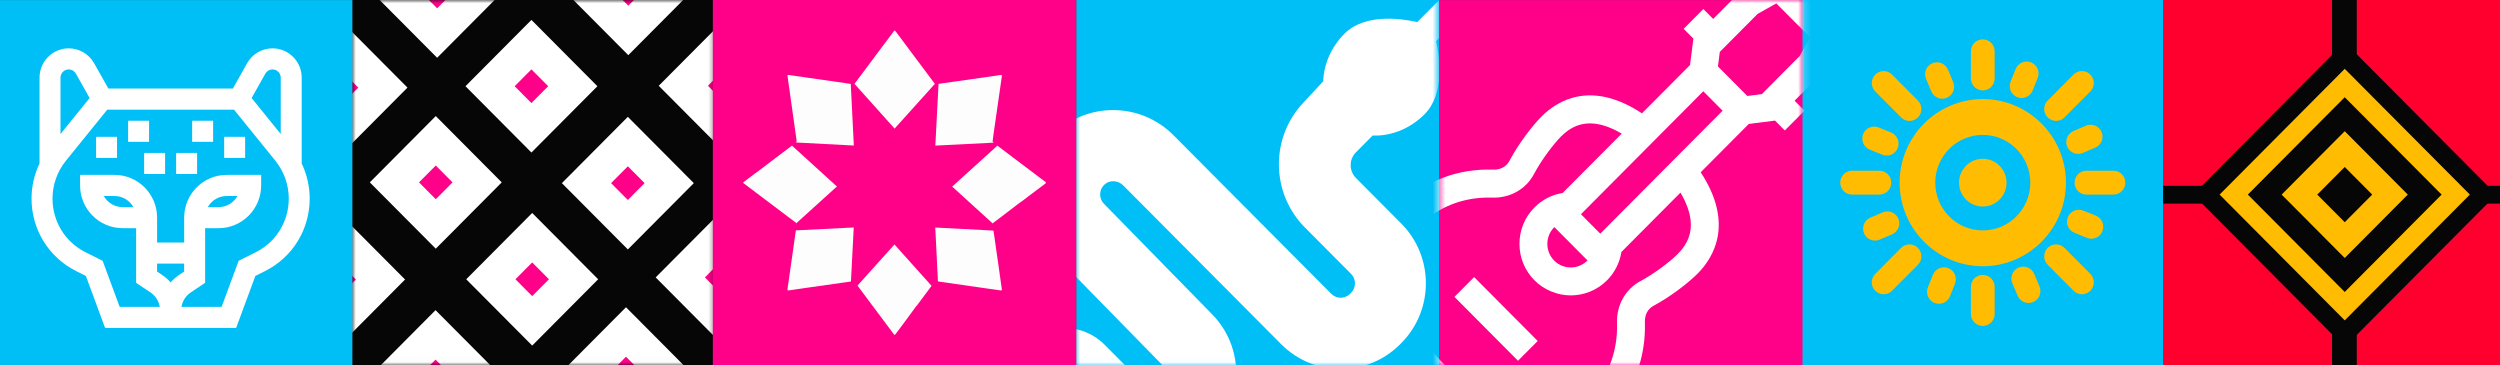 <svg xmlns="http://www.w3.org/2000/svg" width="390" height="57" viewBox="0 0 390 57" fill="none"><rect x="0" y="0" width="390" height="57" fill="#333333" stroke="none"/><g clip-path="url(#clip0_241_10584)"><path d="M111.654 0H54.961V56.984H111.654V0Z" fill="#070607"></path><mask id="mask0_241_10584" style="mask-type:luminance" maskUnits="userSpaceOnUse" x="54" y="0" width="58" height="57"><path d="M111.654 0H54.961V56.984H111.654V0Z" fill="white"></path></mask><g mask="url(#mask0_241_10584)"><path d="M82.903 3.106L72.613 13.45L82.903 23.793L93.194 13.45L82.903 3.106Z" fill="white"></path><path d="M82.903 10.823L80.29 13.45L82.903 16.077L85.517 13.45L82.903 10.823Z" fill="#FF0089"></path><path d="M97.943 18.225L87.653 28.569L97.943 38.912L108.234 28.569L97.943 18.225Z" fill="white"></path><path d="M97.943 25.942L95.329 28.569L97.943 31.196L100.557 28.569L97.943 25.942Z" fill="#FF0089"></path><path d="M67.98 18.107L57.69 28.45L67.98 38.794L78.271 28.45L67.98 18.107Z" fill="white"></path><path d="M67.98 25.823L65.367 28.45L67.98 31.077L70.594 28.45L67.98 25.823Z" fill="#FF0089"></path><path d="M83.022 33.224L72.731 43.567L83.022 53.91L93.312 43.567L83.022 33.224Z" fill="white"></path><path d="M83.022 40.94L80.408 43.567L83.022 46.194L85.636 43.567L83.022 40.94Z" fill="#FF0089"></path><path d="M112.576 32.932L102.285 43.275L112.576 53.619L122.866 43.275L112.576 32.932Z" fill="white"></path><path d="M112.576 40.648L109.962 43.275L112.576 45.902L115.189 43.275L112.576 40.648Z" fill="#FF0089"></path><path d="M97.655 47.931L87.364 58.275L97.655 68.618L107.945 58.275L97.655 47.931Z" fill="white"></path><path d="M97.655 55.648L95.041 58.275L97.655 60.902L100.268 58.275L97.655 55.648Z" fill="#FF0089"></path><path d="M68.194 -11.674L57.903 -1.33L68.194 9.013L78.484 -1.33L68.194 -11.674Z" fill="white"></path><path d="M68.194 -3.957L65.581 -1.33L68.194 1.297L70.808 -1.33L68.194 -3.957Z" fill="#FF0089"></path><path d="M53.275 3.324L42.985 13.667L53.275 24.011L63.566 13.667L53.275 3.324Z" fill="white"></path><path d="M53.275 11.04L50.662 13.667L53.275 16.294L55.889 13.667L53.275 11.04Z" fill="#FF0089"></path><path d="M52.898 33.261L42.607 43.604L52.898 53.948L63.188 43.604L52.898 33.261Z" fill="white"></path><path d="M52.898 40.977L50.285 43.604L52.898 46.231L55.512 43.604L52.898 40.977Z" fill="#FF0089"></path><path d="M67.945 48.383L57.655 58.727L67.945 69.07L78.236 58.727L67.945 48.383Z" fill="white"></path><path d="M67.945 56.099L65.332 58.727L67.945 61.354L70.559 58.727L67.945 56.099Z" fill="#FF0089"></path><path d="M98.013 -12.082L87.723 -1.739L98.013 8.605L108.304 -1.739L98.013 -12.082Z" fill="white"></path><path d="M98.013 -4.366L95.399 -1.739L98.013 0.888L100.627 -1.739L98.013 -4.366Z" fill="#FF0089"></path><path d="M113.053 3.04L102.762 13.383L113.053 23.727L123.343 13.383L113.053 3.04Z" fill="white"></path><path d="M113.052 10.756L110.439 13.383L113.052 16.01L115.666 13.383L113.052 10.756Z" fill="#FF0089"></path></g><path d="M337.66 0H280.967V56.984H337.66V0Z" fill="#00BFF7"></path><path d="M309.315 15.455C302.164 15.455 296.343 21.303 296.343 28.494C296.343 35.685 302.164 41.533 309.315 41.533C316.466 41.533 322.288 35.685 322.288 28.494C322.288 21.303 316.466 15.455 309.315 15.455ZM309.315 35.946C305.226 35.946 301.901 32.604 301.901 28.494C301.901 24.384 305.226 21.042 309.315 21.042C313.404 21.042 316.729 24.384 316.729 28.494C316.729 32.604 313.404 35.946 309.315 35.946Z" fill="#FFBC00"></path><path d="M309.315 24.769C307.27 24.769 305.609 26.439 305.609 28.494C305.609 30.549 307.27 32.218 309.315 32.218C311.359 32.218 313.02 30.549 313.02 28.494C313.02 26.439 311.359 24.769 309.315 24.769Z" fill="#FFBC00"></path><path d="M309.315 14.105C310.339 14.105 311.168 13.272 311.168 12.243V8.002C311.168 6.973 310.339 6.14 309.315 6.14C308.291 6.14 307.462 6.973 307.462 8.002V12.243C307.462 13.272 308.291 14.105 309.315 14.105Z" fill="#FFBC00"></path><path d="M309.315 42.882C308.291 42.882 307.462 43.715 307.462 44.745V48.985C307.462 50.014 308.291 50.847 309.315 50.847C310.339 50.847 311.168 50.014 311.168 48.985V44.745C311.168 43.715 310.339 42.882 309.315 42.882Z" fill="#FFBC00"></path><path d="M329.701 26.631H325.485C324.462 26.631 323.633 27.465 323.633 28.494C323.633 29.523 324.462 30.356 325.485 30.356H329.701C330.725 30.356 331.554 29.523 331.554 28.494C331.554 27.465 330.725 26.631 329.701 26.631Z" fill="#FFBC00"></path><path d="M295.037 28.494C295.037 27.465 294.208 26.631 293.185 26.631H288.928C287.905 26.631 287.076 27.465 287.076 28.494C287.076 29.523 287.905 30.356 288.928 30.356H293.185C294.208 30.356 295.037 29.523 295.037 28.494Z" fill="#FFBC00"></path><path d="M320.747 18.865C321.22 18.865 321.696 18.682 322.058 18.318L326.092 14.264C326.815 13.537 326.815 12.358 326.092 11.631C325.368 10.903 324.193 10.903 323.472 11.631L319.438 15.685C318.715 16.412 318.715 17.591 319.438 18.318C319.8 18.682 320.274 18.865 320.75 18.865H320.747Z" fill="#FFBC00"></path><path d="M296.571 38.669L292.538 42.724C291.814 43.451 291.814 44.629 292.538 45.357C292.9 45.721 293.373 45.904 293.849 45.904C294.326 45.904 294.799 45.721 295.161 45.357L299.194 41.303C299.918 40.575 299.918 39.397 299.194 38.669C298.47 37.942 297.298 37.942 296.574 38.669H296.571Z" fill="#FFBC00"></path><path d="M322.058 38.669C321.335 37.942 320.162 37.942 319.438 38.669C318.715 39.397 318.715 40.575 319.438 41.303L323.472 45.357C323.834 45.721 324.307 45.904 324.783 45.904C325.26 45.904 325.73 45.721 326.095 45.357C326.819 44.629 326.819 43.448 326.095 42.724L322.061 38.669H322.058Z" fill="#FFBC00"></path><path d="M296.572 18.321C296.934 18.685 297.407 18.868 297.883 18.868C298.359 18.868 298.833 18.685 299.195 18.321C299.918 17.594 299.918 16.415 299.195 15.688L295.161 11.634C294.437 10.906 293.265 10.906 292.541 11.634C291.818 12.361 291.818 13.543 292.541 14.267L296.575 18.321H296.572Z" fill="#FFBC00"></path><path d="M325.414 19.602L323.472 20.432C322.528 20.833 322.089 21.927 322.488 22.872C322.788 23.581 323.475 24.007 324.196 24.007C324.437 24.007 324.684 23.958 324.919 23.858L326.862 23.028C327.805 22.627 328.244 21.533 327.845 20.587C327.443 19.639 326.348 19.201 325.414 19.599V19.602Z" fill="#FFBC00"></path><path d="M293.215 37.385L295.158 36.555C296.101 36.154 296.54 35.06 296.141 34.115C295.739 33.166 294.644 32.728 293.713 33.126L291.771 33.956C290.827 34.357 290.388 35.452 290.787 36.397C291.09 37.106 291.774 37.532 292.494 37.532C292.736 37.532 292.983 37.482 293.218 37.382L293.215 37.385Z" fill="#FFBC00"></path><path d="M326.955 33.648L325 32.855C324.05 32.473 322.974 32.93 322.587 33.885C322.204 34.839 322.662 35.924 323.608 36.31L325.563 37.102C325.792 37.196 326.027 37.239 326.259 37.239C326.992 37.239 327.685 36.798 327.975 36.073C328.359 35.119 327.901 34.034 326.952 33.648H326.955Z" fill="#FFBC00"></path><path d="M291.675 23.339L293.63 24.132C293.859 24.225 294.094 24.269 294.326 24.269C295.059 24.269 295.752 23.827 296.043 23.103C296.426 22.148 295.968 21.063 295.022 20.678L293.067 19.885C292.118 19.503 291.038 19.956 290.655 20.914C290.271 21.869 290.729 22.953 291.678 23.339H291.675Z" fill="#FFBC00"></path><path d="M317.339 42.727C316.937 41.778 315.851 41.34 314.908 41.738C313.967 42.139 313.525 43.233 313.924 44.178L314.75 46.131C315.05 46.84 315.737 47.266 316.454 47.266C316.695 47.266 316.943 47.219 317.178 47.117C318.121 46.715 318.56 45.621 318.161 44.676L317.339 42.727Z" fill="#FFBC00"></path><path d="M301.288 14.261C301.588 14.97 302.275 15.396 302.996 15.396C303.237 15.396 303.484 15.346 303.719 15.246C304.66 14.845 305.102 13.751 304.703 12.806L303.877 10.853C303.478 9.905 302.389 9.467 301.449 9.868C300.506 10.269 300.067 11.363 300.466 12.308L301.288 14.258V14.261Z" fill="#FFBC00"></path><path d="M303.951 41.834C303.011 41.446 301.922 41.912 301.539 42.863L300.75 44.828C300.369 45.783 300.827 46.868 301.777 47.253C302.002 47.343 302.238 47.39 302.47 47.39C303.203 47.39 303.899 46.949 304.189 46.221L304.978 44.256C305.359 43.302 304.901 42.22 303.951 41.834Z" fill="#FFBC00"></path><path d="M314.678 15.153C314.904 15.246 315.139 15.29 315.371 15.29C316.104 15.29 316.8 14.848 317.091 14.124L317.88 12.159C318.26 11.205 317.802 10.12 316.853 9.734C315.912 9.352 314.824 9.809 314.44 10.766L313.651 12.731C313.271 13.685 313.729 14.768 314.678 15.156V15.153Z" fill="#FFBC00"></path><path d="M224.589 0H167.896V56.984H224.589V0Z" fill="#00BFF7"></path><mask id="mask1_241_10584" style="mask-type:luminance" maskUnits="userSpaceOnUse" x="167" y="0" width="58" height="57"><path d="M224.279 0H167.896V56.984H224.279V0Z" fill="white"></path></mask><g mask="url(#mask1_241_10584)"><path d="M214.131 21.138C216.983 21.281 219.998 20.068 222.229 17.827C225.396 14.643 224.61 8.966 224.041 6.404L227.694 2.733L224.746 -0.23L221.093 3.442C218.545 2.873 212.897 2.08 209.729 5.263C207.694 7.309 206.5 10.02 206.426 12.678L203.256 16.089C200.781 18.75 199.451 22.22 199.51 25.86C199.572 29.501 201.016 32.927 203.577 35.501L210.772 42.733C211.579 43.544 211.579 44.862 210.772 45.674L210.608 45.839C209.801 46.65 208.489 46.65 207.682 45.839L183.07 21.101C180.608 18.626 177.336 17.23 173.856 17.174C170.342 17.115 167.042 18.424 164.546 20.861C162.019 23.327 160.608 26.641 160.571 30.194C160.534 33.748 161.879 37.09 164.351 39.602L181.214 56.829C181.61 57.23 181.82 57.765 181.808 58.334C181.796 58.903 181.564 59.428 181.152 59.813C180.348 60.569 179.031 60.516 178.214 59.699L172.331 53.785C168.833 50.269 163.141 50.269 159.643 53.785L158.171 55.268L170.361 67.521C172.823 69.995 176.095 71.391 179.575 71.447C179.649 71.447 179.723 71.447 179.798 71.447C183.222 71.447 186.442 70.142 188.885 67.757C191.412 65.292 192.823 61.977 192.86 58.424C192.897 54.87 191.551 51.528 189.08 49.016L172.216 31.789C171.821 31.388 171.61 30.853 171.623 30.285C171.635 29.716 171.867 29.19 172.278 28.805C173.083 28.049 174.4 28.102 175.217 28.92L199.866 53.695C202.343 56.185 205.64 57.559 209.148 57.559C212.655 57.559 215.95 56.185 218.43 53.695L218.597 53.527C223.716 48.382 223.716 40.013 218.597 34.87L211.523 27.76C210.991 27.225 210.701 26.516 210.701 25.761C210.701 25.006 210.994 24.297 211.523 23.762L214.137 21.135L214.131 21.138Z" fill="white"></path></g><path d="M281.193 0.012H224.5V56.997H281.193V0.012Z" fill="#FF0089"></path><mask id="mask2_241_10584" style="mask-type:luminance" maskUnits="userSpaceOnUse" x="224" y="0" width="58" height="57"><path d="M281.193 0H224.5V56.984H281.193V0Z" fill="white"></path></mask><g mask="url(#mask2_241_10584)"><path d="M287.772 5.08L277.84 -4.903L273.924 -2.693L271.864 -4.763L268.793 -1.676L270.327 -0.134L267.256 2.953L265.721 1.411L262.65 4.499L264.184 6.041L264.163 6.062L263.649 10.135L256.142 17.681C248.218 12.454 242.962 15.678 240.46 18.194C239.028 19.633 236.854 22.468 235.471 25.099C234.995 26 234.073 26.501 232.941 26.46C227.383 26.28 222.285 28.233 218.583 31.957C214.692 35.868 213.229 40.821 214.351 46.28C215.332 51.037 218.236 55.949 222.749 60.488C227.265 65.027 232.152 67.947 236.885 68.929C238.072 69.175 239.235 69.299 240.37 69.299C244.422 69.299 248.094 67.732 251.134 64.676C254.84 60.951 256.782 55.825 256.603 50.241C256.566 49.1 257.061 48.173 257.958 47.698C260.578 46.305 263.395 44.122 264.827 42.683C267.336 40.162 270.55 34.864 265.31 26.874L272.811 19.335L276.863 18.819L276.884 18.797L278.431 20.351L281.502 17.264L279.956 15.71L283.027 12.622L284.574 14.177L287.645 11.09L285.573 9.007L287.772 5.071V5.08ZM242.455 35.452C242.455 35.452 242.474 35.436 242.48 35.43L247.648 40.625C247.648 40.625 247.633 40.644 247.627 40.65C246.201 42.083 243.881 42.083 242.455 40.65C241.765 39.956 241.385 39.033 241.385 38.051C241.385 37.068 241.765 36.145 242.455 35.452ZM263.739 34.407C263.94 36.359 263.29 38.057 261.753 39.602C260.565 40.796 258.06 42.711 255.922 43.846C253.572 45.096 252.164 47.605 252.254 50.39C252.393 54.755 250.902 58.735 248.057 61.595C245.211 64.458 241.744 65.487 237.76 64.657C233.915 63.858 229.675 61.281 225.817 57.404C221.957 53.524 219.396 49.262 218.601 45.397C217.775 41.39 218.802 37.908 221.648 35.047C224.373 32.308 228.116 30.819 232.236 30.819C232.421 30.819 232.607 30.819 232.795 30.828C235.567 30.919 238.066 29.507 239.306 27.141C240.435 24.996 242.338 22.478 243.528 21.281C245.063 19.739 246.748 19.086 248.682 19.282C250.012 19.415 251.453 19.941 252.987 20.849L243.779 30.104C242.121 30.368 240.584 31.149 239.381 32.358C237.868 33.878 237.036 35.896 237.036 38.044C237.036 40.193 237.868 42.21 239.381 43.731C240.893 45.251 242.99 46.081 245.038 46.081C247.086 46.081 249.136 45.298 250.695 43.731C251.895 42.524 252.675 40.979 252.938 39.31L262.155 30.045C263.068 31.599 263.6 33.058 263.739 34.404V34.407ZM249.644 36.453L246.628 33.421L265.712 14.239L268.728 17.27L249.644 36.453ZM274.84 14.684L272.582 14.973L268.001 10.368L268.289 8.096L274.178 2.176L277.101 0.525L282.375 5.826L280.732 8.764L274.843 14.684H274.84Z" fill="white"></path><path d="M226.891 46.311L229.962 43.224L239.879 53.191L236.807 56.279L226.891 46.311Z" fill="white"></path></g><path d="M54.961 0.012H-1.732V56.997H54.961V0.012Z" fill="#00BFF7"></path><path d="M47.065 25.497V12.116C47.065 9.591 45.023 7.539 42.512 7.539C40.872 7.539 39.354 8.428 38.549 9.865L36.325 13.816H16.907L14.683 9.865C13.876 8.432 12.357 7.539 10.721 7.539C8.209 7.539 6.168 9.591 6.168 12.116V25.497C5.351 27.207 4.918 29.097 4.918 30.978C4.918 35.797 7.581 40.128 11.868 42.282L13.396 43.05L16.394 51.158H36.839L39.836 43.05L41.361 42.282C45.648 40.128 48.311 35.797 48.311 30.978C48.311 29.097 47.881 27.207 47.062 25.497H47.065ZM32.422 32.309C33.01 31.255 34.126 30.577 35.357 30.577H37.043C36.455 31.631 35.339 32.309 34.108 32.309H32.422ZM20.808 32.309H19.122C17.894 32.309 16.774 31.631 16.186 30.577H17.872C19.1 30.577 20.22 31.255 20.808 32.309ZM24.504 41.119H28.726V42.363L27.931 42.895C27.442 43.221 27 43.613 26.613 44.06C26.227 43.613 25.784 43.224 25.296 42.895L24.501 42.363V41.119H24.504ZM28.305 47.872C28.46 46.961 28.979 46.14 29.747 45.627L31.998 44.12V35.595H34.108C37.764 35.595 40.739 32.604 40.739 28.929V27.284H35.357C31.701 27.284 28.729 30.275 28.729 33.95V37.83H24.507V33.95C24.507 30.275 21.531 27.284 17.875 27.284H12.493V28.929C12.493 32.604 15.469 35.595 19.125 35.595H21.234V44.12L23.486 45.627C24.253 46.14 24.773 46.961 24.927 47.872H18.667L16.013 40.69L13.332 39.344C10.161 37.749 8.191 34.547 8.191 30.981C8.191 28.839 8.933 26.744 10.279 25.08L16.734 17.106H36.505L42.96 25.08C44.306 26.744 45.048 28.839 45.048 30.981C45.048 34.547 43.078 37.749 39.907 39.344L37.226 40.69L34.572 47.872H28.311H28.305ZM39.252 15.293L41.395 11.485C41.621 11.08 42.051 10.829 42.512 10.829C43.22 10.829 43.795 11.407 43.795 12.119V20.905L39.252 15.293ZM9.437 20.905V12.119C9.437 11.407 10.013 10.829 10.721 10.829C11.182 10.829 11.612 11.08 11.838 11.485L13.981 15.293L9.44 20.905H9.437Z" fill="white"></path><path d="M18.259 21.346H14.99V24.632H18.259V21.346Z" fill="white"></path><path d="M23.254 18.837H19.985V22.123H23.254V18.837Z" fill="white"></path><path d="M25.753 23.858H22.484V27.145H25.753V23.858Z" fill="white"></path><path d="M30.746 23.858H27.476V27.145H30.746V23.858Z" fill="white"></path><path d="M38.24 21.346H34.971V24.632H38.24V21.346Z" fill="white"></path><path d="M33.245 18.837H29.976V22.123H33.245V18.837Z" fill="white"></path><path d="M394.126 0H337.433V56.984H394.126V0Z" fill="#FF002E"></path><path d="M365.777 6.578L342.121 30.356L365.777 54.134L389.434 30.356L365.777 6.578Z" fill="#070607"></path><path d="M365.78 10.736L346.259 30.356L365.78 49.977L385.3 30.356L365.78 10.736Z" fill="#FFBC00"></path><path d="M365.777 15.165L350.664 30.356L365.777 45.547L380.891 30.356L365.777 15.165Z" fill="#070607"></path><path d="M365.777 20.468L355.939 30.356L365.777 40.244L375.615 30.356L365.777 20.468Z" fill="#FFBC00"></path><path d="M365.778 26.047L361.491 30.356L365.778 34.665L370.065 30.356L365.778 26.047Z" fill="#070607"></path><path d="M367.659 51.59H363.793V56.988H367.659V51.59Z" fill="#070607"></path><path d="M367.659 0H363.793V10.095H367.659V0Z" fill="#070607"></path><path d="M393.675 28.988H386.783V31.764H393.675V28.988Z" fill="#070607"></path><path d="M344.325 28.988H337.433V31.764H344.325V28.988Z" fill="#070607"></path><path d="M167.895 0H111.202V56.984H167.895V0Z" fill="#FF0089"></path><path d="M163.042 28.341C162.829 28.201 162.631 28.04 162.43 27.884C160.936 26.759 159.439 25.633 157.948 24.505C156.971 23.768 155.996 23.025 155.022 22.288C154.92 22.21 154.827 22.142 154.855 21.977C154.911 21.638 154.938 21.293 154.988 20.954C155.418 17.945 155.845 14.938 156.284 11.932C156.321 11.687 156.234 11.674 156.043 11.705C155.542 11.786 155.037 11.857 154.533 11.929C151.734 12.327 148.935 12.719 146.135 13.12C145.956 13.145 145.845 13.104 145.743 12.958C145.523 12.647 145.291 12.342 145.062 12.038C144.168 10.844 143.274 9.653 142.384 8.459C141.49 7.266 140.596 6.075 139.711 4.875C139.584 4.701 139.519 4.744 139.42 4.89C139.281 5.092 139.133 5.285 138.984 5.481C138.155 6.588 137.323 7.691 136.497 8.798C135.452 10.197 134.41 11.596 133.367 12.995C133.293 13.095 133.216 13.157 133.073 13.135C132.659 13.07 132.241 13.017 131.824 12.958C128.938 12.545 126.052 12.128 123.166 11.714C122.826 11.665 122.826 11.671 122.872 12.007C123.333 15.29 123.794 18.573 124.261 21.853C124.289 22.052 124.261 22.182 124.097 22.307C123.092 23.056 122.09 23.808 121.091 24.567C120.2 25.242 119.315 25.919 118.428 26.597C118.387 26.597 118.369 26.616 118.363 26.653C117.552 27.203 116.798 27.822 116.009 28.404C115.836 28.531 115.996 28.584 116.065 28.634C117.361 29.616 118.657 30.595 119.956 31.575C121.341 32.619 122.724 33.664 124.113 34.705C124.243 34.802 124.301 34.898 124.27 35.075C124.202 35.483 124.159 35.893 124.103 36.303C123.689 39.226 123.274 42.145 122.854 45.068C122.823 45.291 122.879 45.329 123.095 45.298C124.042 45.148 124.991 45.018 125.941 44.881C128.295 44.548 130.648 44.219 132.999 43.88C133.185 43.852 133.29 43.895 133.392 44.038C133.63 44.374 133.881 44.704 134.125 45.033C135.885 47.39 137.651 49.743 139.408 52.103C139.532 52.271 139.594 52.277 139.717 52.109C140.203 51.444 140.704 50.791 141.196 50.129C141.771 49.352 142.34 48.568 142.912 47.788C142.965 47.732 143.021 47.676 143.067 47.617C143.939 46.448 144.812 45.276 145.687 44.107C145.792 43.967 145.882 43.836 146.108 43.871C147.831 44.129 149.553 44.371 151.276 44.62C152.863 44.847 154.453 45.068 156.04 45.298C156.231 45.326 156.315 45.319 156.278 45.071C156.111 43.964 155.968 42.851 155.811 41.741C155.495 39.521 155.18 37.301 154.858 35.085C154.833 34.92 154.877 34.817 155.013 34.715C155.47 34.382 155.919 34.034 156.37 33.692C157.271 33.005 158.171 32.315 159.071 31.628C159.544 31.332 159.968 30.968 160.413 30.636C161.292 29.98 162.164 29.314 163.042 28.662C163.203 28.543 163.222 28.466 163.042 28.348V28.341ZM145.127 18.731C145.127 18.731 145.127 18.728 145.127 18.725C145.127 18.725 145.127 18.728 145.127 18.731ZM145.133 38.318C145.133 38.318 145.13 38.321 145.127 38.324C145.127 38.321 145.127 38.318 145.124 38.312C145.127 38.312 145.13 38.315 145.133 38.318ZM149.442 22.885C149.442 22.885 149.448 22.885 149.448 22.888C149.445 22.888 149.439 22.888 149.436 22.888C149.436 22.888 149.439 22.885 149.442 22.882V22.885ZM139.575 21.604C139.575 21.604 139.566 21.617 139.563 21.62C139.56 21.617 139.556 21.61 139.553 21.607C139.56 21.607 139.569 21.607 139.575 21.607V21.604ZM145.795 43.581C145.795 43.581 145.795 43.578 145.795 43.575C145.801 43.588 145.808 43.6 145.817 43.609C145.811 43.6 145.801 43.591 145.795 43.581Z" fill="#FDFDFD"></path><path d="M132.684 12.392L139.557 20.062L146.448 12.408L145.913 22.714L156.17 22.198L148.539 29.109L156.154 36.033L145.901 35.495L146.414 45.807L139.538 38.138L132.65 45.792L133.185 35.483L122.928 35.999L130.556 29.091L122.941 22.164L133.198 22.702L132.684 12.392Z" fill="#FF0089"></path></g><defs><clipPath id="clip0_241_10584"><rect width="390" height="57" fill="white"></rect></clipPath></defs></svg>